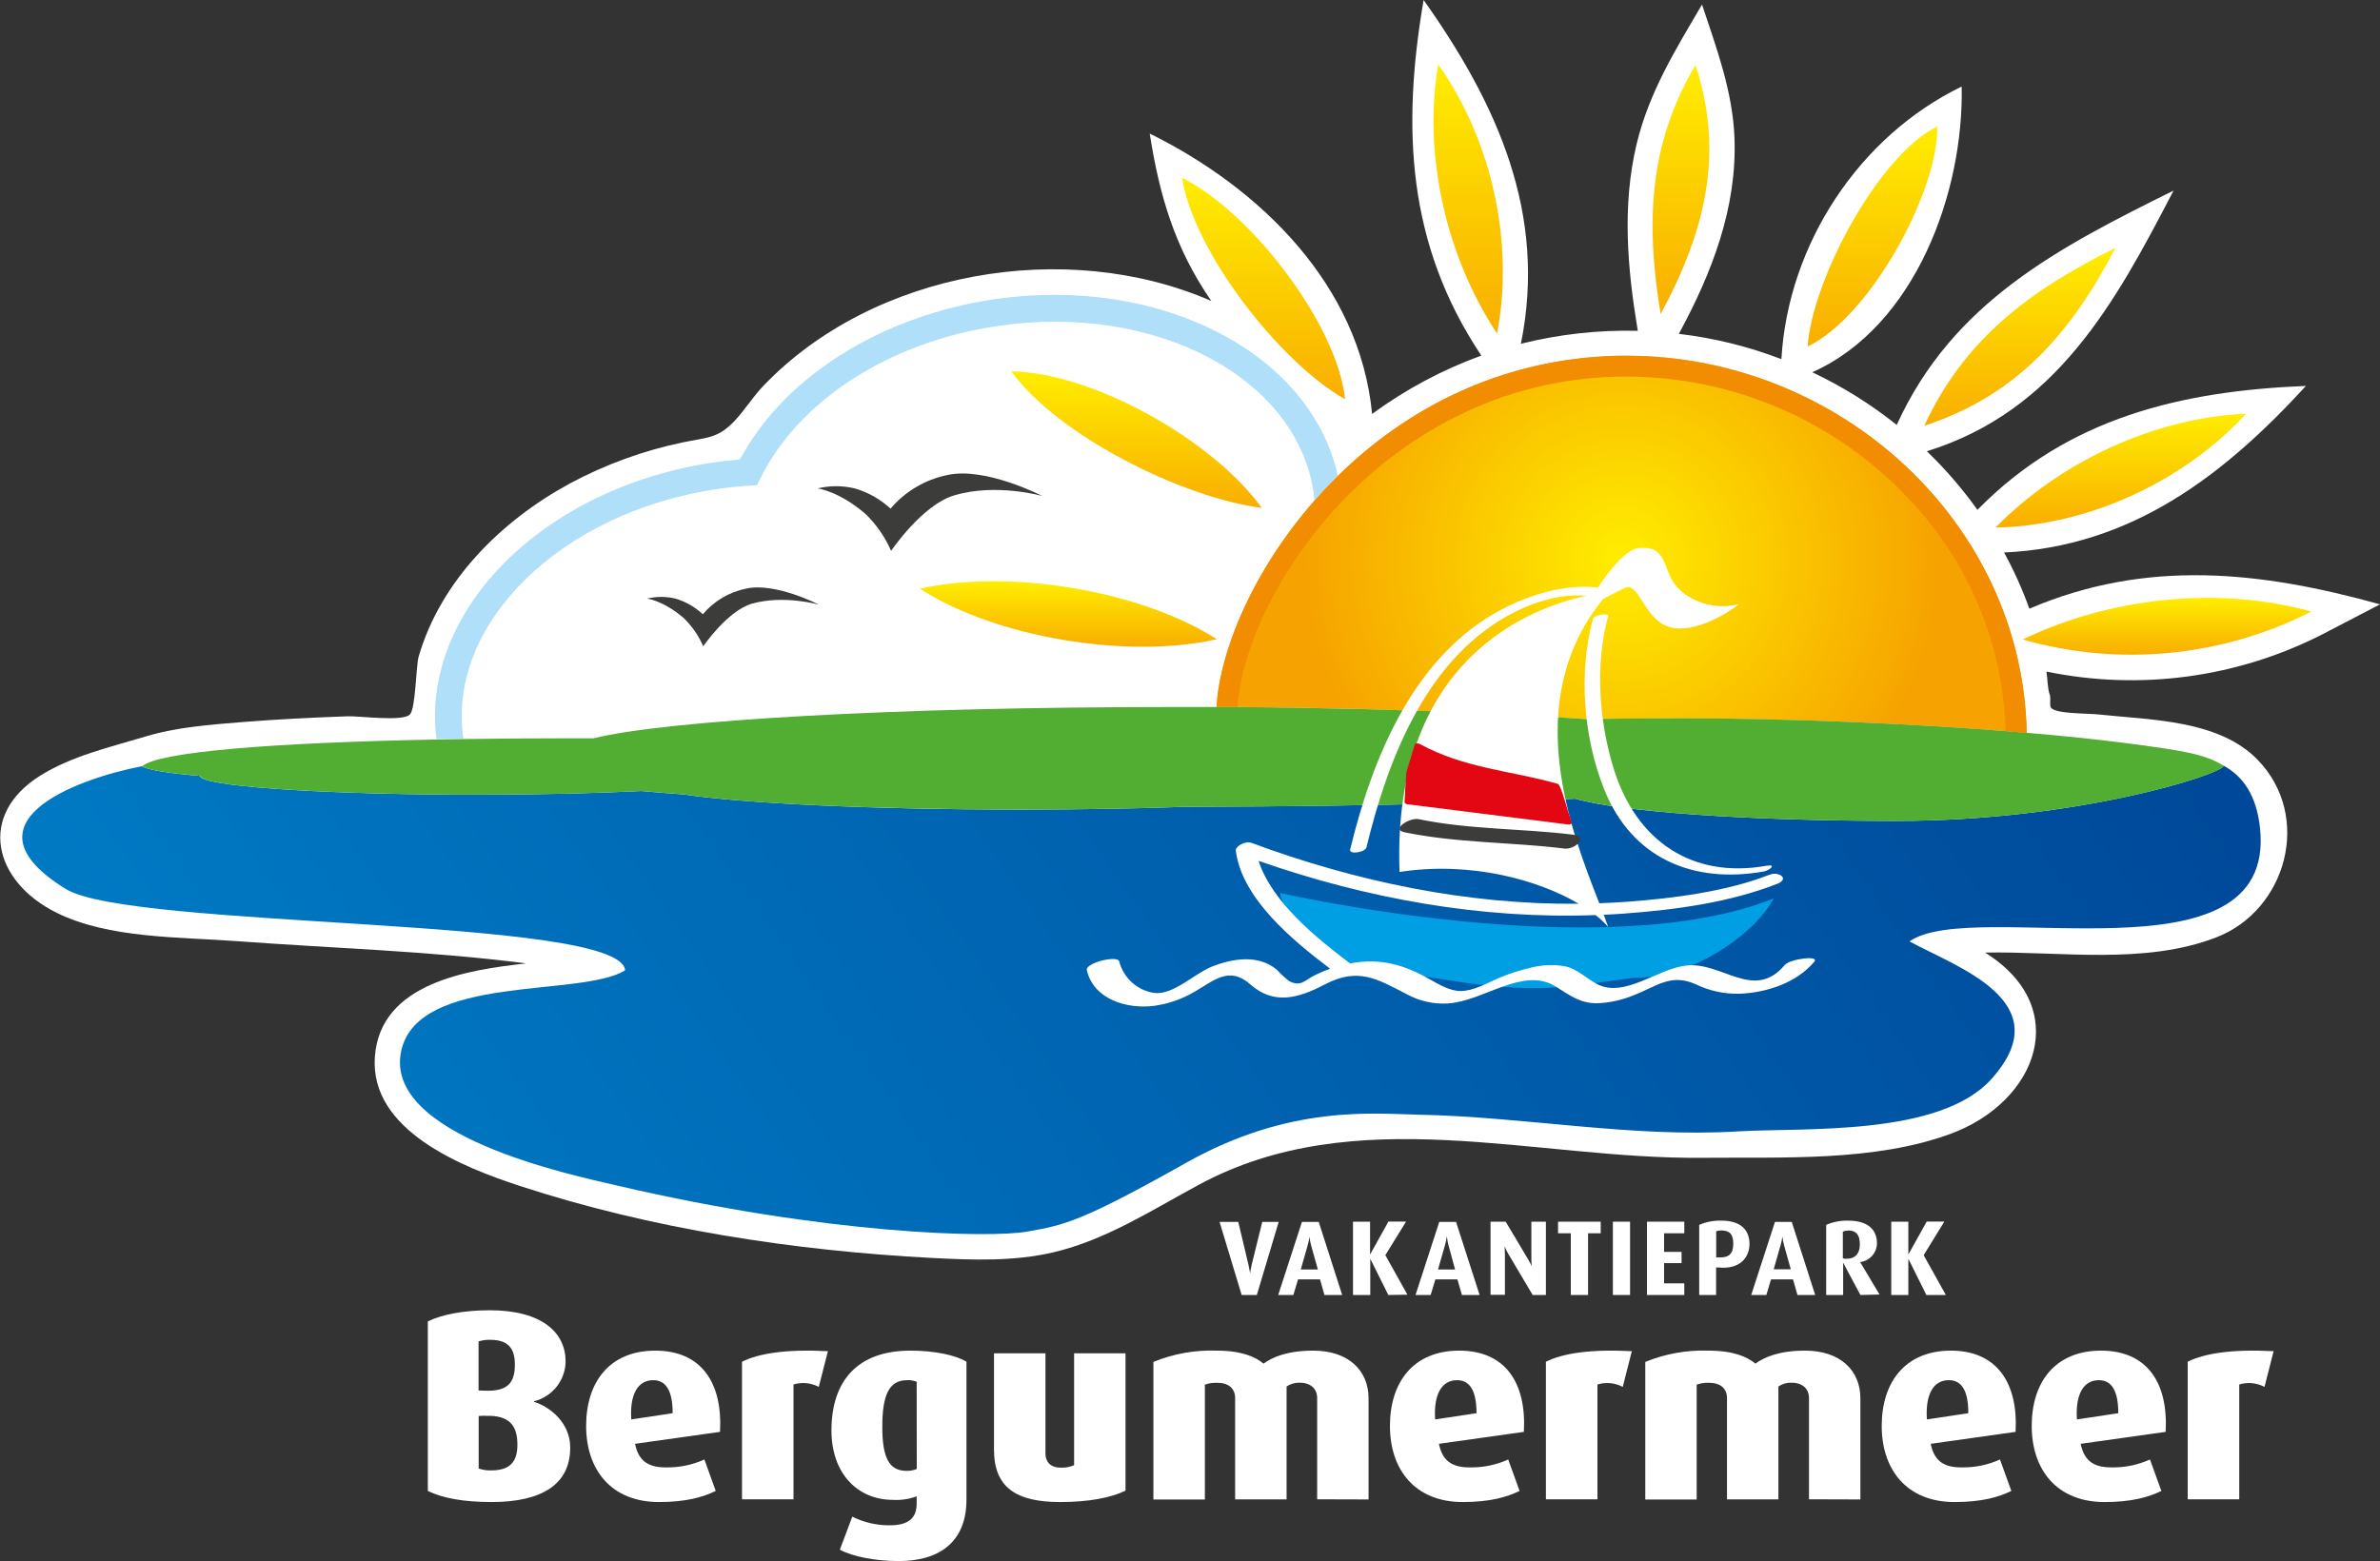 <svg width="282" height="185" viewBox="0 0 282 185" fill="none" xmlns="http://www.w3.org/2000/svg">
<rect x="0" y="0" width="282" height="185" fill="#333333" stroke="none"/>
<g clip-path="url(#clip0_1_3)">
<path d="M275.251 75.133L282 71.62C267.927 67.711 254.381 66.177 240.452 72.136C239.631 69.84 238.63 67.612 237.457 65.475C252.536 64.798 263.495 56.351 273.227 45.734C258.513 46.334 245.033 49.463 234.301 60.422C232.523 57.928 230.518 55.605 228.313 53.48C243.691 48.684 250.62 35.915 257.537 22.588C243.955 29.321 231.367 35.777 224.738 50.356C221.656 47.894 218.298 45.799 214.731 44.116C226.995 38.643 232.696 22.696 232.433 10.257C220.318 16.132 211.868 28.895 211.072 42.563C207.163 41.059 203.081 40.052 198.921 39.566C202.826 32.372 205.856 24.579 205.509 16.246C205.281 10.761 203.377 5.689 201.67 0.54C198.538 5.851 195.364 11.001 193.915 17.091C192.172 24.423 192.831 31.856 194.058 39.206C189.393 39.089 184.734 39.605 180.207 40.741C183.345 25.292 177.344 12.229 168.679 0C166.098 15.113 166.697 28.931 175.518 42.138C170.899 43.818 166.541 46.147 162.577 49.056C161.11 33.745 149.282 22.277 136.227 15.826C137.383 23.176 139.191 29.393 143.527 35.669C126.358 28.176 103.488 32.066 90.427 45.752C89.175 47.059 88.211 48.654 86.972 49.949C85.037 51.969 83.732 51.837 80.935 52.419C76.244 53.393 71.718 55.041 67.497 57.31C59.4 61.711 52.232 68.79 49.603 77.819C49.286 78.904 49.256 83.933 48.573 84.665C47.747 85.552 42.584 84.833 41.201 84.887C37.063 85.036 32.931 85.234 28.811 85.564C24.918 85.882 20.906 86.163 17.151 87.308C12.989 88.561 8.48 89.593 4.743 91.936C-2.689 96.6 -0.796 104.442 6.683 108.158C12.899 111.246 21.319 111.03 28.05 111.534C39.47 112.379 50.968 112.703 62.335 114.171C55.46 114.939 45.052 116.467 44.417 125.232C43.782 133.996 54.843 138.324 61.55 140.53C77.12 145.638 94.128 148.228 110.453 149.079C115.243 149.325 120.112 149.511 124.825 148.408C131.011 146.957 136.479 143.408 142.012 140.423C160.666 130.345 181.782 137.425 201.808 137.209C211.275 137.119 222.115 137.683 231.121 134.368C241.398 130.579 245.65 119.417 235.206 112.888C244.105 112.72 254.07 114.381 262.591 111.09C270.915 107.883 274.017 96.786 267.52 90.06C262.903 85.264 254.692 85.324 248.596 84.665C247.368 84.527 243.667 84.617 243.039 83.897C242.811 83.64 243.003 82.698 242.889 82.393C242.59 81.589 242.625 80.444 242.476 79.587C253.589 81.879 265.15 80.308 275.251 75.133Z" fill="white"/>
<path d="M148.917 153.467H147.12L144.503 144.805H146.719L147.917 149.84C148.031 150.308 148.12 150.901 148.12 150.901C148.12 150.901 148.204 150.302 148.318 149.84L149.564 144.805H151.51L148.917 153.467Z" fill="white"/>
<path d="M156.93 153.467L156.403 151.615H153.804L153.247 153.467H151.45L154.265 144.805H156.253L159.031 153.467H156.93ZM155.361 147.628C155.266 147.284 155.198 146.934 155.157 146.579C155.108 146.934 155.032 147.285 154.929 147.628L154.127 150.446H156.151L155.361 147.628Z" fill="white"/>
<path d="M164.499 153.467L162.361 149.175V153.467H160.313V144.781H162.337V148.671L164.511 144.769H166.601L164.146 148.749L166.763 153.431L164.499 153.467Z" fill="white"/>
<path d="M173.218 153.467L172.685 151.615H170.074L169.517 153.467H167.721L170.535 144.805H172.524L175.314 153.467H173.218ZM171.643 147.628C171.549 147.285 171.483 146.934 171.446 146.579H171.416C171.368 146.934 171.294 147.285 171.194 147.628L170.386 150.446H172.41L171.643 147.628Z" fill="white"/>
<path d="M181.602 153.467L178.722 148.611C178.553 148.316 178.401 148.012 178.267 147.7C178.267 147.7 178.315 148.168 178.315 148.647V153.443H176.608V144.781H178.404L181.057 149.229C181.321 149.667 181.5 150.056 181.5 150.056C181.466 149.768 181.448 149.478 181.447 149.187V144.781H183.171V153.467H181.602Z" fill="white"/>
<path d="M188.166 146.154V153.467H186.118V146.154H184.609V144.781H189.663V146.154H188.166Z" fill="white"/>
<path d="M191.106 153.467V144.781H193.142V153.467H191.106Z" fill="white"/>
<path d="M195.142 153.467V144.781H199.568V146.154H197.172V148.36H199.244V149.691H197.172V152.088H199.568V153.467H195.142Z" fill="white"/>
<path d="M203.61 150.206H203.335V153.467H201.334V145.158C202.164 144.801 203.061 144.629 203.963 144.655C206.359 144.655 207.293 145.854 207.293 147.425C207.293 148.995 206.179 150.47 203.61 150.206ZM203.945 145.818C203.742 145.813 203.539 145.846 203.347 145.914V149.013H203.622C204.904 149.079 205.371 148.534 205.371 147.401C205.371 146.268 204.952 145.818 203.916 145.818H203.945Z" fill="white"/>
<path d="M212.976 153.467L212.449 151.615H209.844L209.293 153.467H207.497L210.311 144.805H212.3L215.078 153.467H212.976ZM211.395 147.604C211.301 147.26 211.233 146.91 211.192 146.555C211.143 146.91 211.067 147.261 210.964 147.604L210.162 150.422H212.186L211.395 147.604Z" fill="white"/>
<path d="M220.438 153.467L218.39 149.643V153.467H216.378V145.158C217.198 144.805 218.084 144.633 218.977 144.655C221.318 144.655 222.396 145.716 222.396 147.365C222.384 147.91 222.176 148.433 221.809 148.837C221.443 149.242 220.943 149.5 220.402 149.565L222.702 153.413L220.438 153.467ZM218.953 145.842C218.747 145.836 218.543 145.875 218.354 145.956V149.127C218.497 149.161 218.644 149.177 218.791 149.175C219.845 149.175 220.366 148.534 220.366 147.49C220.366 146.447 220.037 145.818 218.953 145.818V145.842Z" fill="white"/>
<path d="M228.253 153.467L226.115 149.175V153.467H224.091V144.781H226.115V148.671L228.289 144.769H230.379L227.93 148.749L230.559 153.467H228.253Z" fill="white"/>
<path d="M58.256 178.004C54.957 178.004 52.454 177.554 50.693 176.685V156.597C52.328 155.793 54.885 155.278 58.035 155.278C64.287 155.278 67.018 157.975 67.018 161.344C67.003 162.435 66.626 163.49 65.948 164.344C65.27 165.198 64.327 165.802 63.269 166.062V166.128C65.227 166.728 67.563 168.664 67.563 171.524C67.587 175.888 64.221 178.004 58.256 178.004ZM58.089 158.779C57.62 158.764 57.152 158.829 56.705 158.971V164.779L57.478 164.809C60.137 164.905 61.005 163.88 61.005 161.728C61.017 159.738 60.149 158.779 58.089 158.779ZM57.49 167.771L56.717 167.807V174.029C57.181 174.193 57.67 174.27 58.161 174.257C60.281 174.257 61.305 173.388 61.305 171.206C61.305 169.024 60.436 167.669 57.49 167.795V167.771Z" fill="white"/>
<path d="M75.246 171.104C75.629 172.962 76.623 173.898 78.839 173.898C80.431 173.937 82.011 173.618 83.462 172.962L84.804 176.685C83.3 177.429 81.276 178.004 78.073 178.004C72.431 178.004 69.449 174.185 69.449 168.982C69.449 163.778 72.234 160.062 77.647 160.062C83.061 160.062 85.636 163.814 85.313 169.689L75.246 171.104ZM77.396 163.563C75.599 163.563 74.605 165.199 74.797 168.215L79.701 167.477C79.701 164.857 78.935 163.563 77.396 163.563Z" fill="white"/>
<path d="M97.014 164.36C96.093 163.873 95.017 163.769 94.02 164.072V177.68H87.918V161.374C89.936 160.379 93.146 159.87 98.098 160.127L97.014 164.36Z" fill="white"/>
<path d="M106.5 185C103.68 185 100.985 184.454 99.511 183.651L100.985 179.737C102.359 180.422 103.875 180.773 105.41 180.762C107.752 180.762 108.614 179.832 108.614 178.166V177.327C107.714 177.663 106.753 177.806 105.793 177.746C101.655 177.746 98.517 174.665 98.517 169.527C98.517 163.622 101.625 160.062 107.877 160.062C110.698 160.062 113.201 160.577 114.513 161.374V177.716C114.513 182.914 111.087 185 106.5 185ZM108.614 163.754C108.26 163.607 107.877 163.542 107.494 163.563C105.374 163.563 104.542 165.229 104.542 169.114C104.542 172.807 105.374 174.311 107.428 174.311C107.838 174.316 108.245 174.24 108.626 174.089L108.614 163.754Z" fill="white"/>
<path d="M125.604 178.004C120.441 178.004 117.776 176.302 117.776 171.805V160.379H123.873V172.255C123.873 173.124 124.352 173.928 125.699 173.928C126.237 173.951 126.773 173.852 127.268 173.64V160.379H133.359V176.655C131.628 177.488 129.065 178.004 125.604 178.004Z" fill="white"/>
<path d="M156.067 177.68V165.691C156.067 164.6 155.325 163.862 153.983 163.862C153.436 163.846 152.897 164.003 152.444 164.312V177.692H146.348V165.703C146.348 164.576 145.611 163.874 144.234 163.874C143.733 163.851 143.232 163.926 142.761 164.096V177.704H136.664V161.398C139.043 160.428 141.601 159.972 144.168 160.062C147.12 160.062 148.755 160.799 149.713 161.602C150.773 160.829 152.54 160.062 155.618 160.062C159.72 160.062 162.157 162.37 162.157 165.709V177.698L156.067 177.68Z" fill="white"/>
<path d="M170.494 171.104C170.877 172.962 171.871 173.898 174.087 173.898C175.676 173.937 177.255 173.618 178.704 172.962L180.051 176.685C178.542 177.429 176.524 178.004 173.314 178.004C167.673 178.004 164.691 174.185 164.691 168.982C164.691 163.778 167.481 160.062 172.901 160.062C178.321 160.062 180.884 163.814 180.56 169.689L170.494 171.104ZM172.643 163.563C170.847 163.563 169.853 165.199 170.044 168.215L174.949 167.477C174.949 164.857 174.182 163.563 172.643 163.563Z" fill="white"/>
<path d="M192.274 164.36C191.353 163.871 190.276 163.768 189.28 164.072V177.68H183.171V161.374C185.189 160.379 188.393 159.87 193.352 160.127L192.274 164.36Z" fill="white"/>
<path d="M214.342 177.68V165.691C214.342 164.6 213.605 163.862 212.258 163.862C211.71 163.846 211.171 164.003 210.718 164.312V177.692H204.628V165.703C204.628 164.576 203.886 163.874 202.508 163.874C202.007 163.851 201.507 163.926 201.035 164.096V177.704H194.945V161.398C197.322 160.428 199.877 159.972 202.442 160.062C205.395 160.062 207.03 160.799 207.994 161.602C209.048 160.829 210.814 160.062 213.892 160.062C217.995 160.062 220.432 162.37 220.432 165.709V177.698L214.342 177.68Z" fill="white"/>
<path d="M228.762 171.104C229.145 172.962 230.139 173.898 232.355 173.898C233.945 173.938 235.523 173.618 236.972 172.962L238.32 176.685C236.817 177.429 234.792 178.004 231.589 178.004C225.941 178.004 222.959 174.185 222.959 168.982C222.959 163.778 225.768 160.062 231.157 160.062C236.547 160.062 239.14 163.814 238.823 169.689L228.762 171.104ZM230.906 163.563C229.109 163.563 228.115 165.199 228.313 168.215L233.217 167.477C233.229 164.857 232.457 163.563 230.918 163.563H230.906Z" fill="white"/>
<path d="M246.536 171.104C246.919 172.962 247.913 173.898 250.129 173.898C251.719 173.937 253.297 173.618 254.746 172.962L256.094 176.685C254.585 177.429 252.566 178.004 249.357 178.004C243.715 178.004 240.733 174.185 240.733 168.982C240.733 163.778 243.524 160.062 248.943 160.062C254.363 160.062 256.926 163.814 256.603 169.689L246.536 171.104ZM248.686 163.563C246.889 163.563 245.895 165.199 246.087 168.215L250.991 167.477C250.991 164.857 250.225 163.563 248.686 163.563Z" fill="white"/>
<path d="M268.316 164.36C267.395 163.871 266.319 163.768 265.322 164.072V177.68H259.214V161.374C261.232 160.379 264.436 159.87 269.394 160.127L268.316 164.36Z" fill="white"/>
<path d="M123.502 58.779C123.502 58.779 116.776 55.302 112.267 56.291C109.634 56.825 107.257 58.229 105.518 60.278C104.309 59.157 102.855 58.336 101.272 57.88C99.827 57.533 98.321 57.533 96.876 57.88C96.876 57.88 99.386 58.18 102.56 60.913C103.843 62.158 104.871 63.643 105.584 65.284C105.584 65.284 109.321 59.75 113.129 58.689C118.064 57.233 123.502 58.779 123.502 58.779Z" fill="#3C3C3B"/>
<path d="M97.014 71.65C97.014 71.65 91.882 68.994 88.433 69.75C86.419 70.151 84.601 71.225 83.277 72.795C82.354 71.931 81.243 71.294 80.031 70.937C78.926 70.674 77.776 70.674 76.671 70.937C76.671 70.937 78.594 71.164 81.019 73.251C81.996 74.204 82.779 75.338 83.325 76.59C83.325 76.59 86.181 72.393 89.091 71.542C92.858 70.469 97.014 71.65 97.014 71.65Z" fill="#3C3C3B"/>
<path d="M170.41 7.631C168.577 18.386 171.38 30.454 177.38 39.524C179.458 28.775 176.752 16.57 170.41 7.631Z" fill="url(#paint0_linear_1_3)"/>
<path d="M200.891 7.709C195.292 17.187 195.005 26.545 196.765 37.222C201.945 27.63 204.401 18.308 200.891 7.709Z" fill="url(#paint1_linear_1_3)"/>
<path d="M229.541 14.987C222.648 18.326 214.743 33.049 214.18 41.059C221.576 37.563 229.702 22.666 229.541 14.987Z" fill="url(#paint2_linear_1_3)"/>
<path d="M159.379 47.317C158.433 38.325 148.084 25.028 140.054 21.072C141.437 29.86 151.672 42.983 159.379 47.317Z" fill="url(#paint3_linear_1_3)"/>
<path d="M266.136 49.026C255.243 49.487 244.045 54.751 236.439 62.526C247.398 62.304 258.705 57.107 266.136 49.026Z" fill="url(#paint4_linear_1_3)"/>
<path d="M250.656 29.375C240.607 34.356 232.804 40.087 228.001 50.458C239.02 46.849 245.416 39.434 250.656 29.375Z" fill="url(#paint5_linear_1_3)"/>
<path d="M239.661 75.781C251.072 79.04 263.292 77.858 273.868 72.471C262.789 69.402 249.973 70.805 239.661 75.781Z" fill="url(#paint6_linear_1_3)"/>
<path d="M149.504 60.188C143.845 52.293 129.64 44.158 119.825 44.002C125.388 51.693 140.21 59.007 149.504 60.188Z" fill="url(#paint7_linear_1_3)"/>
<path d="M108.991 69.762C118.058 75.625 133.67 78.118 144.18 75.757C135.083 69.912 119.483 67.412 108.991 69.762Z" fill="url(#paint8_linear_1_3)"/>
<path d="M175.374 84.527L178.566 84.677C181.866 84.845 184.968 85.031 187.83 85.228C191.543 85.172 195.358 85.142 199.274 85.138C212.198 85.138 226.115 85.738 237.649 86.649L240.14 86.853C239.649 61.579 217.318 41.55 191.573 42.179C162.038 42.911 145.012 69.36 144.144 83.784C144.976 83.784 145.803 83.784 146.629 83.784C157.073 83.874 166.823 84.131 175.374 84.527Z" fill="url(#paint9_radial_1_3)"/>
<path d="M54.903 87.524C52.915 73.94 66.437 60.673 85.043 57.946C86.241 57.772 87.516 57.64 88.786 57.556L89.708 57.496L90.109 56.669C94.667 47.413 105.464 40.483 118.286 38.619C136.892 35.891 153.618 44.727 155.63 58.312C155.678 58.641 155.714 58.977 155.744 59.319C156.624 58.324 157.54 57.346 158.511 56.393C155.361 41.898 137.515 32.582 117.824 35.465C104.356 37.444 92.9 44.673 87.678 54.445C86.63 54.529 85.588 54.649 84.582 54.799C64.419 57.748 49.783 72.405 51.711 87.584L54.903 87.53V87.524Z" fill="#AFDFF9"/>
<path d="M267.789 98.189C267.376 94.178 265.705 91.942 263.442 90.725C263.446 90.736 263.448 90.747 263.448 90.758C263.448 90.77 263.446 90.781 263.442 90.791C263.07 91.793 246.201 97.284 224.702 97.284C206.88 97.284 191.765 96.175 186.645 94.652C183.399 94.802 179.866 94.94 176.099 95.06L172.476 95.168C163.014 95.431 152.234 95.587 140.737 95.605C134.748 95.821 128.065 95.941 120.974 95.941C103.32 95.941 88.079 95.204 80.959 94.143C79.162 94.011 77.48 93.879 75.995 93.741C70.719 94.005 64.245 94.166 57.226 94.172H56.556H53.651C36.883 94.071 23.709 93.118 23.709 91.954C19.942 91.637 17.534 91.247 16.81 90.803C8.797 92.356 -4.863 97.554 7.785 105.347C15.522 110.143 73.593 108.602 74.066 114.993C68.82 118.242 49.597 115.358 47.549 124.5C45.285 134.596 67.82 139.26 73.048 140.482C98.2 146.351 117.279 146.729 121.705 145.956C126.13 145.182 128.179 144.757 140.515 137.815C152.851 130.873 162.732 131.994 168.152 132.102C180.776 132.354 193.22 134.841 205.91 134.08C213.695 133.612 229.816 134.715 235.954 127.881C244.224 118.673 231.762 114.591 226.253 111.564C233.852 106.21 269.747 117.133 267.789 98.189Z" fill="url(#paint10_linear_1_3)"/>
<path d="M263.442 90.725L263.406 90.695C261.196 89.401 259.076 88.993 251.71 88.04C248.374 87.614 244.452 87.207 240.14 86.841L237.649 86.637C226.115 85.738 212.198 85.126 199.274 85.126C195.366 85.126 191.551 85.156 187.83 85.216C184.968 85.019 181.842 84.833 178.566 84.665L175.374 84.515C166.823 84.131 157.073 83.874 146.629 83.79C145.803 83.79 144.976 83.79 144.144 83.79C142.228 83.79 140.293 83.79 138.341 83.79C106.129 83.79 78.941 85.354 70.329 87.494H67.479C63.089 87.494 58.879 87.524 54.903 87.584L51.711 87.638C32.17 88.01 18.774 89.107 16.84 90.803C17.564 91.247 19.972 91.637 23.739 91.954C23.739 93.118 36.913 94.071 53.681 94.172H56.586H57.262C64.281 94.172 70.754 94.005 76.03 93.741C77.516 93.879 79.174 94.011 80.995 94.143C88.115 95.21 103.356 95.941 121.01 95.941C128.119 95.941 134.832 95.821 140.772 95.605C152.247 95.605 163.026 95.431 172.512 95.168L176.135 95.06C179.902 94.94 183.435 94.802 186.681 94.652C191.825 96.175 206.916 97.284 224.738 97.284C246.237 97.284 263.106 91.793 263.478 90.791C263.482 90.781 263.484 90.77 263.484 90.758C263.484 90.747 263.482 90.736 263.478 90.725H263.442Z" fill="#52AE32"/>
<path d="M151.684 105.832C151.684 105.832 189.962 114.573 210.156 106.474C207.814 110.88 200.448 115.742 194.274 115.85C191.879 115.886 186.369 117.289 180.447 117.091C173.536 116.863 166.104 115.023 162.517 114.879C161.126 114.836 159.782 114.367 158.666 113.536C156.181 111.629 151.809 107.973 151.684 105.832Z" fill="#009FE3"/>
<path d="M191.208 91.121C189.465 85.51 188.974 78.712 190.549 72.993C190.657 72.615 188.89 72.849 188.753 73.311C186.998 79.695 187.633 87.494 190.094 93.591C193.376 101.72 200.574 104.753 208.958 103.285C209.688 103.153 210.569 102.379 209.293 102.601C200.412 104.184 193.831 99.568 191.208 91.121Z" fill="white"/>
<path d="M211.479 114.351C207.844 118.685 204.071 113.979 199.861 114.417C196.412 114.771 192.519 118.302 189.274 116.641C187.938 115.958 186.962 114.843 185.429 114.513C184.048 114.277 182.632 114.342 181.279 114.705C180.015 114.997 178.779 115.398 177.584 115.904C176.189 116.503 174.59 117.45 173.051 117.444C171.799 117.444 170.529 116.683 169.458 116.084C166.397 114.333 163.589 113.512 160.044 114.159H159.942C155.983 111.162 150.725 106.936 149.126 102.02C161.942 106.498 175.476 108.944 189.052 108.446C189.595 108.865 190.096 109.335 190.549 109.849C190.399 109.411 190.22 108.926 190.022 108.41C190.861 108.368 191.693 108.326 192.531 108.26C198.52 107.817 204.94 106.953 210.605 104.729C212.084 104.13 210.748 103.231 209.665 103.662C204.622 105.641 198.352 106.456 192.813 106.864C191.705 106.948 190.603 107.001 189.495 107.043C186.249 98.699 180.021 83.208 189.938 70.997C190.399 70.745 191.334 70.247 192.495 69.684C194.148 68.88 194.711 73.017 197.418 74.168C200.125 75.319 204.287 73.011 206.059 71.584C204.175 72.078 202.173 71.836 200.46 70.907C199.176 70.28 198.184 69.18 197.693 67.837C196.759 65.29 196.214 64.888 194.31 64.93C192.627 64.966 190.364 68.071 189.333 69.63C185.465 69.168 181.207 70.481 177.865 72.255C167.451 77.789 162.607 89.826 159.978 100.671C159.816 101.318 161.774 101.019 161.912 100.401C164.385 90.21 168.751 78.7 178.315 73.155C181.081 71.554 184.68 70.289 187.986 70.601C181.429 72.004 164.9 78.058 165.828 103.333C174.212 102.044 182.237 104.25 187.058 107.103C173.805 107.229 160.642 104.472 148.228 99.868C147.629 99.652 146.492 100.209 146.432 100.713C146.42 100.756 146.42 100.802 146.432 100.845C147.162 106.498 153.169 111.456 157.606 114.801C156.913 115.05 156.237 115.344 155.582 115.682C154.546 116.227 154.079 116.947 152.773 116.281C152.226 115.866 151.719 115.4 151.258 114.891C149.037 113.092 146.084 113.578 143.587 114.555C141.575 115.346 139.042 117.924 136.808 117.678C135.818 117.543 134.89 117.116 134.143 116.45C133.397 115.785 132.865 114.912 132.616 113.943C132.43 113.158 128.574 114.111 128.777 114.975C129.586 118.47 133.568 119.603 136.73 119.201C138.398 118.976 140.006 118.424 141.461 117.576C143.785 116.257 145.617 114.411 148.15 116.659C150.947 119.147 153.893 118.284 156.983 116.659C160.942 114.597 163.17 116.012 166.661 117.81C168.153 118.634 169.847 119.019 171.548 118.919C175.74 118.673 180.447 114.525 184.279 116.881C185.986 117.93 187.172 118.913 189.256 118.895C190.74 118.834 192.201 118.512 193.573 117.942C196.232 116.935 197.903 115.346 200.819 116.599C202.452 117.404 204.253 117.804 206.071 117.768C209.281 117.648 212.844 116.503 214.958 113.985C215.677 113.164 212.066 113.65 211.479 114.351Z" fill="white"/>
<path d="M185.854 97.716L166.793 95.318C166.583 95.318 166.415 95.162 166.421 95.03C166.469 94.035 166.541 92.908 166.619 91.769C166.628 91.592 166.658 91.417 166.709 91.247C167.002 90.312 167.308 89.359 167.625 88.25C167.673 88.082 167.972 88.04 168.224 88.166C173.446 91.043 179.051 91.331 184.477 92.866C184.532 92.876 184.585 92.898 184.631 92.93C184.678 92.962 184.717 93.003 184.746 93.052C185.297 94.161 185.722 96.115 186.237 97.482C186.273 97.626 186.1 97.716 185.854 97.716Z" fill="#E30613"/>
<path d="M166.403 98.627C172.608 99.916 179.099 99.79 185.375 100.563C186.573 100.713 188.297 99.154 186.417 98.92C180.357 98.171 174.069 98.321 168.08 97.074C167.056 96.864 164.769 98.273 166.403 98.627Z" fill="#3C3C3B"/>
<path d="M192.759 42.156H191.561C177.638 42.515 166.481 48.558 158.511 56.405C157.54 57.358 156.624 58.336 155.744 59.331C148.558 67.514 144.557 76.973 144.144 83.772C144.976 83.772 145.803 83.772 146.629 83.772C146.983 78.508 149.779 70.781 155.708 63.239C156.265 62.532 156.84 61.825 157.451 61.117C157.906 60.602 158.403 60.05 158.948 59.475C164.679 53.48 175.548 45.027 191.633 44.631H192.759C198.999 44.64 205.171 45.92 210.901 48.393C216.63 50.867 221.796 54.482 226.085 59.019C233.233 66.472 237.355 76.321 237.649 86.649L240.14 86.853C239.661 61.956 217.983 42.156 192.759 42.156Z" fill="#F28C00"/>
</g>
<defs>
<linearGradient id="paint0_linear_1_3" x1="173.961" y1="39.524" x2="173.961" y2="7.631" gradientUnits="userSpaceOnUse">
<stop stop-color="#F9AE00"/>
<stop offset="1" stop-color="#FFED00"/>
</linearGradient>
<linearGradient id="paint1_linear_1_3" x1="199.173" y1="37.222" x2="199.173" y2="7.709" gradientUnits="userSpaceOnUse">
<stop stop-color="#F9AE00"/>
<stop offset="1" stop-color="#FFED00"/>
</linearGradient>
<linearGradient id="paint2_linear_1_3" x1="221.857" y1="41.065" x2="221.857" y2="14.993" gradientUnits="userSpaceOnUse">
<stop stop-color="#F9AE00"/>
<stop offset="1" stop-color="#FFED00"/>
</linearGradient>
<linearGradient id="paint3_linear_1_3" x1="149.719" y1="47.317" x2="149.719" y2="21.072" gradientUnits="userSpaceOnUse">
<stop stop-color="#F9AE00"/>
<stop offset="1" stop-color="#FFED00"/>
</linearGradient>
<linearGradient id="paint4_linear_1_3" x1="251.291" y1="62.526" x2="251.291" y2="49.026" gradientUnits="userSpaceOnUse">
<stop stop-color="#F9AE00"/>
<stop offset="1" stop-color="#FFED00"/>
</linearGradient>
<linearGradient id="paint5_linear_1_3" x1="239.326" y1="50.428" x2="239.326" y2="29.345" gradientUnits="userSpaceOnUse">
<stop stop-color="#F9AE00"/>
<stop offset="1" stop-color="#FFED00"/>
</linearGradient>
<linearGradient id="paint6_linear_1_3" x1="256.764" y1="77.597" x2="256.764" y2="70.853" gradientUnits="userSpaceOnUse">
<stop stop-color="#F9AE00"/>
<stop offset="1" stop-color="#FFED00"/>
</linearGradient>
<linearGradient id="paint7_linear_1_3" x1="134.664" y1="60.188" x2="134.664" y2="44.026" gradientUnits="userSpaceOnUse">
<stop stop-color="#F9AE00"/>
<stop offset="1" stop-color="#FFED00"/>
</linearGradient>
<linearGradient id="paint8_linear_1_3" x1="126.562" y1="76.644" x2="126.562" y2="68.886" gradientUnits="userSpaceOnUse">
<stop stop-color="#F9AE00"/>
<stop offset="1" stop-color="#FFED00"/>
</linearGradient>
<radialGradient id="paint9_radial_1_3" cx="0" cy="0" r="1" gradientUnits="userSpaceOnUse" gradientTransform="translate(192.142 66.351) scale(38.003 38.043)">
<stop stop-color="#FFED00"/>
<stop offset="1" stop-color="#F6A200"/>
</radialGradient>
<linearGradient id="paint10_linear_1_3" x1="-34.44" y1="220.363" x2="362.011" y2="-56.944" gradientUnits="userSpaceOnUse">
<stop stop-color="#0090D7"/>
<stop offset="0.66" stop-color="#004899"/>
<stop offset="1" stop-color="#0090D7"/>
</linearGradient>
<clipPath id="clip0_1_3">
<rect width="282" height="185" fill="white"/>
</clipPath>
</defs>
</svg>

